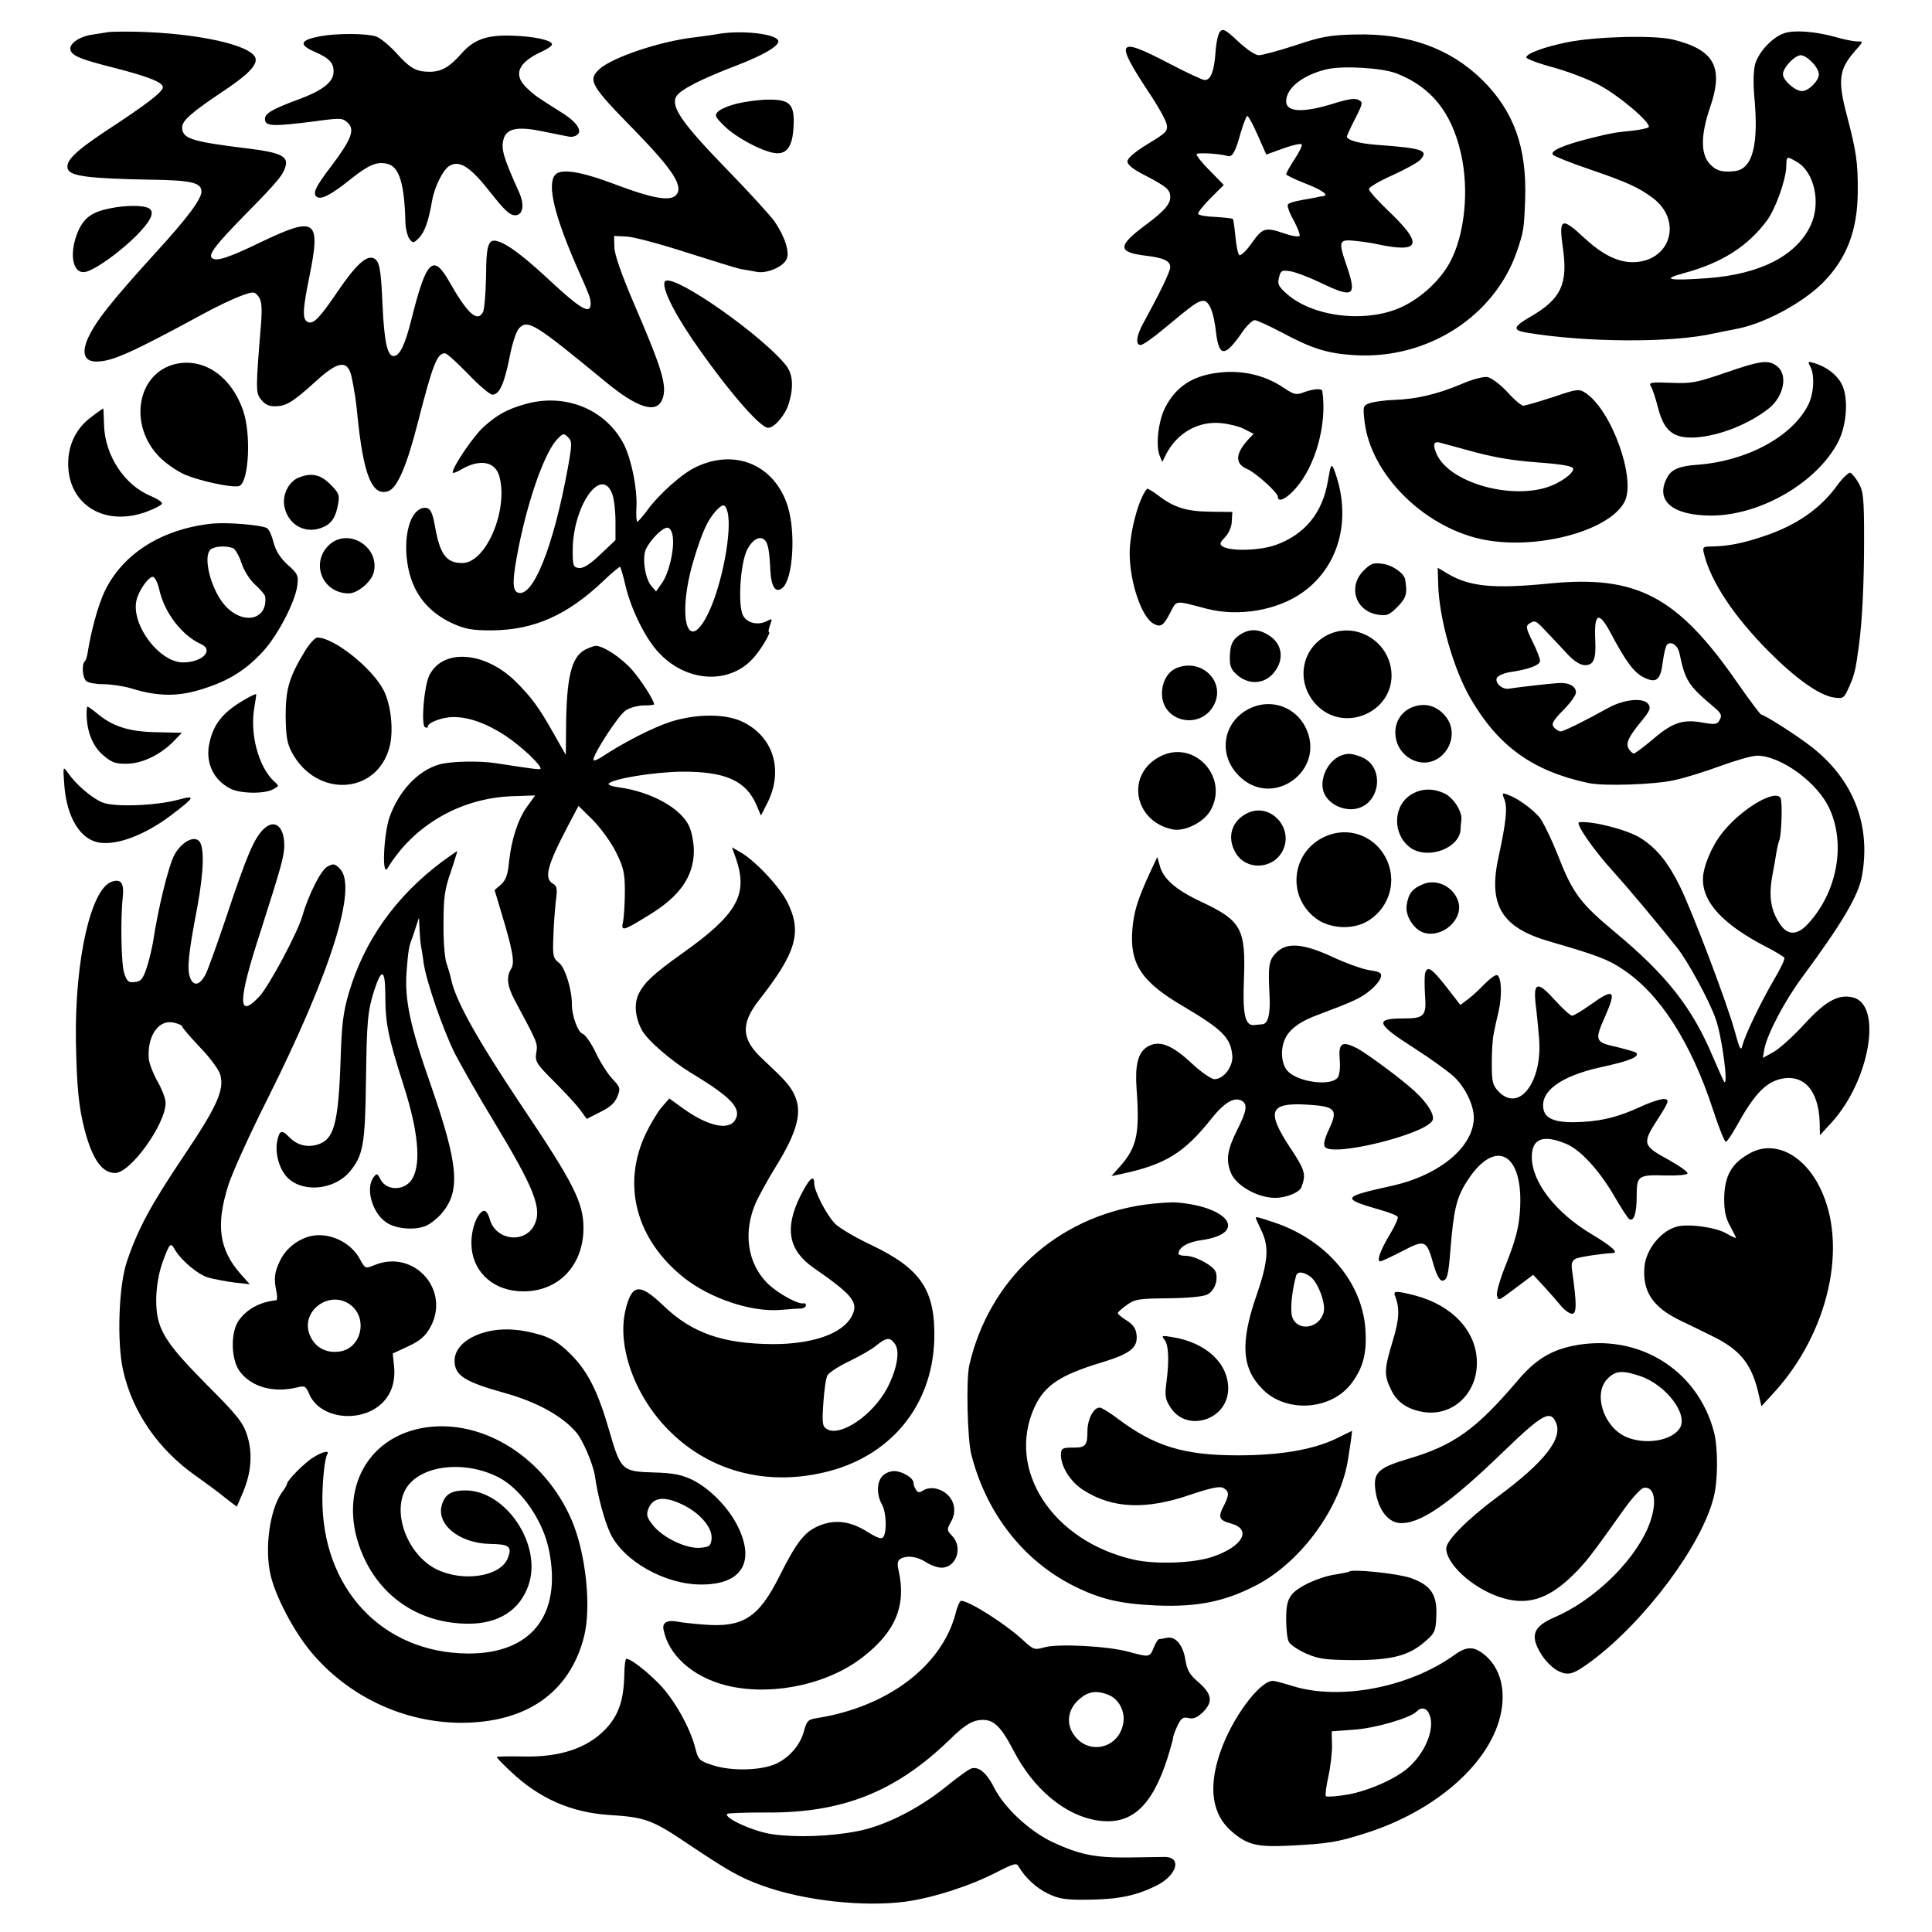 <svg xmlns="http://www.w3.org/2000/svg" version="1.0" viewBox="0 0 700 700">
  <path d="M442 11.5c-.7.8-1.4 4.2-1.6 7.6-.5 6.7-1.7 9.9-3.9 9.9-.8 0-6.6-2.7-12.9-6-18.9-9.9-19.9-8.5-7.4 10.4 3.3 4.9 6.2 10.1 6.5 11.6.5 2.5-.1 3.1-6.9 7.2-4.7 2.9-7.3 5.1-7.3 6.3 0 1.2 2.1 2.9 6.3 5 8 4.2 9.2 5.2 9.2 7.9s-2.4 5.3-9.3 10.4c-9.8 7.3-9.7 9.6.1 10.8 6.8.8 9.2 1.9 9.2 4.2 0 1.6-3.8 9.4-9.6 20-2.7 4.8-3.1 8.2-1.1 8.2.8 0 4.5-2.6 8.3-5.8 10.7-8.9 12.5-10.2 14.4-10.2 2.1 0 3.8 4.1 4.6 11.5 1.1 9 3.2 9 9.6-.3 1.6-2.3 3.6-4.2 4.4-4.2.8 0 5.1 2 9.7 4.4 11.2 6 16.7 7.7 26.7 8.3 26.3 1.5 50.5-14.1 58.6-37.6 2.4-7.1 2.6-7.9 3-19.1.6-18.6-4.1-31.7-15.5-43-11.7-11.5-26.9-17-46.1-16.5-9 .2-12.1.7-21.6 3.9-6.1 2-12.1 3.6-13.3 3.6-1.3 0-4.4-2.1-7.5-5-4.6-4.3-5.5-4.8-6.6-3.5zm64 15.1c12.5 4.9 19.9 14 23.3 28.9 3.1 13.3 1.4 29.7-4 39.6-3.9 7.2-11.8 14.1-19.5 17-12.7 4.8-30.2 2.4-39.3-5.4-3.3-2.9-3.7-3.7-3.1-6.1.6-2.6 1-2.8 4.2-2.3 1.9.3 6.8 2.2 10.8 4.1 12 5.8 13.3 5 9.6-5.9-3.2-9.3-3-9.9 3.3-9.2 2.8.3 6.1.8 7.3 1.1 16.3 3.5 17.4.2 3.8-12.6-3.5-3.4-6.4-6.6-6.4-7.3 0-.7 3.8-2.9 8.5-5 4.6-2.1 9.2-4.6 10.1-5.6 3.1-3.4 1-4.2-15.5-5.4-6.7-.5-11.1-1.7-11.1-3.1 0-.2 1.3-3.1 3-6.4 2.8-5.5 2.9-6 1.2-6.8-1.1-.7-3.6-.3-7.7.9-12 3.9-18.5 3.7-18.5-.4 0-4.8 6.1-9.6 14.7-11.6 5.9-1.4 20.2-.5 25.3 1.5zM455.7 49l3.1 7 6.1-2.2c3.3-1.2 6.3-1.9 6.7-1.5.4.3-.8 2.7-2.5 5.3-1.7 2.6-3.1 5.1-3.1 5.5 0 .4 3.2 1.9 7 3.4 6 2.3 8.8 4.3 6.3 4.6-.5 0-1.5.2-2.3.4-.8.2-3.3.6-5.5 1s-4.4 1-4.8 1.5c-.5.4.4 3 2 5.8 1.5 2.8 2.5 5.4 2.1 5.7-.4.4-2.8 0-5.4-.9-7-2.4-7.9-2.1-11.9 3.5-2 2.9-4 4.7-4.5 4.3-.5-.5-1.1-3.5-1.4-6.8-.3-3.2-.7-6-.9-6.3-.3-.2-3.1-.5-6.3-.7-3.3-.1-6.1-.6-6.3-1.1-.2-.4 1.8-3 4.5-5.7l4.8-4.8-5.2-5.3c-2.9-2.9-5-5.6-4.6-5.9.6-.6 8.5-.1 11.1.7 1.8.6 2.9-1.4 4.8-8.3 1-3.4 2.1-6.2 2.4-6.2.4 0 2.1 3.1 3.8 7zM39.5 11.6c-.6.1-3.2.5-5.8.9-5.1.7-9 3.5-8.1 5.8.7 2 4 3.3 15.5 6.2C53.6 27.7 59 29.8 59 31.6c0 1.7-5.9 6.2-20.4 15.7-11.5 7.6-15.1 11.2-14 14 .9 2.5 7.5 3.4 29.9 3.8 14.9.2 18.5 1.1 18.5 4.3 0 2.7-5.2 9.7-16.2 21.7-16.7 18.4-22.1 25.2-25 31.6-2.3 5.3-1.2 8.3 3.1 8.3 5.7 0 12.6-3.1 38.6-17.2 4.9-2.7 11.1-5.6 13.8-6.6 4.7-1.7 4.9-1.6 6.4.3 1.1 1.6 1.3 3.7.9 9.5-2 24.4-2 25.4.1 27.9 1.4 1.7 2.9 2.4 5.2 2.3 3.9-.1 6.2-1.5 14.7-9.2 8.2-7.5 11.6-7.7 12.9-.9.3 1.3.7 3.5.9 4.9.3 1.4.8 5.2 1.1 8.5 2.2 21.9 5.4 29.6 11.3 27.4 3.2-1.2 6.7-9.4 10.7-25.2 5.3-20.7 6.9-24.7 9.7-24.7.7 0 4.4 3.4 8.4 7.5 3.9 4.1 7.9 7.5 8.8 7.5 2.5 0 4.3-3.9 6.2-13.4 1-5.3 2.5-9.7 3.5-10.7 3.2-3.2 5.5-1.8 30.9 19.1 11.9 9.9 18.9 12.1 21 6.6 1.8-4.7 0-10.7-10.3-34.6-4.6-10.8-7.1-17.9-7.1-20.5l-.1-4 4.5.2c2.5.1 12.2 2.7 21.5 5.7 9.4 3 18.4 5.8 20 6.1 1.7.3 4.2.7 5.7 1 3.5.7 9.3-1.7 10.7-4.4 1.4-2.5-.5-8.4-4.3-13.9-1.4-2-9.3-10.7-17.6-19.2-15.8-16.3-20-22.3-18-26 1.3-2.4 8.8-6.3 22.2-11.4C276.5 20 282 16.8 282 15c0-2.8-14.1-4.3-22.9-2.5-1.4.2-4.6.7-7.2 1-12.7 1.4-30.1 7.3-34.8 11.6-4.2 4-3.1 5.9 12.7 22C244.3 62 248.1 68 244.6 71c-2.4 1.9-8.7.7-21.2-4-12.8-4.9-20.3-6.1-22.3-3.6-2.9 3.5-.3 14.5 7.9 33.3 4.6 10.3 5 11.4 5 13.3 0 4.1-3.5 2.1-14.5-8.1-7.9-7.4-13.7-12-17.2-13.7-5.3-2.5-6.1-1-6.2 12-.1 6.1-.6 11.9-1.1 12.9-2.1 3.8-5.6.6-12.3-11.2-5.8-10.2-8.3-7.6-13.7 14.1-2.3 9.1-4.2 13-6.4 13-2.3 0-3.4-5.5-4-18.5-.6-13.6-1.1-16.1-3.4-17-2.5-.9-6.3 2.5-12.5 11.6-7 10.3-9.1 12.4-11.1 11.6-2.1-.8-2-4.3.5-16.5 4.2-20.7 2.4-22-17.3-12.6-12.4 6-16.6 7.3-18.1 5.8-1.2-1.3 1.7-5 12.4-15.9 11.9-12.1 13.8-14.4 14.5-17.9.5-3-2.5-4.4-13-5.7C69.3 51.3 66 50.3 66 46.1c0-2.4 3.5-5.4 14.2-12.6 9.6-6.3 13.3-10.1 12.3-12.6-1.8-4.7-21.4-8.9-43-9.4-5-.1-9.5 0-10 .1z"/>
  <path d="M646.6 12c-4.3 1.3-9.5 6.9-10.7 11.3-.6 2.3-.7 6.9-.3 11.5 1.7 17.7-.6 26.5-7.1 27.2-4.6.5-6.7-.1-9-2.6-3.4-3.6-3.3-10.6.1-20.5 5-14.6 1.6-20.9-13.6-24.6-6.9-1.6-27.5-1.1-38.1 1-8.4 1.7-14.9 4.1-14.9 5.5 0 .5 4.4 2.2 9.7 3.6 5.4 1.5 12.8 4.3 16.5 6.3 7.3 3.8 19.4 14.1 18.1 15.4-.4.4-3.3 1-6.3 1.3-6.2.6-7.6.9-16 3-8.9 2.3-13.6 4.4-12.3 5.7.6.6 6.6 3 13.4 5.3 13.4 4.6 17.6 6.5 22.7 10.3 11.1 8.3 6.4 23.4-7.5 23.3-5.4-.1-10.9-2.9-17.3-8.8-8.3-7.8-9.3-7.2-7.7 3.9 1.8 12.8-.7 18.2-11.7 24.6-6.4 3.7-6.7 4.9-1.6 5.8 21.5 3.6 52.8 3.8 68 .3 2.5-.5 5.8-1.2 7.5-1.5 10.1-1.7 24.4-9.3 32-16.9 8.6-8.7 12.5-18.9 12.6-32.8.1-10.6-.5-14.7-4-28-3.3-12.5-2.8-16.5 2.9-23 3.2-3.6 3.2-3.6.9-3.6-1.3 0-4.9-.7-7.9-1.6-7.2-2-14.8-2.6-18.4-1.4zm9.9 10.5c1.4 1.3 2.5 3.3 2.5 4.4 0 2.4-3.7 6.1-6.1 6.1-2.5 0-6.9-3.9-6.9-6.1 0-2.4 4.3-6.9 6.5-6.9.9 0 2.7 1.1 4 2.5zm-5.4 36.2c6.3 3.7 8.7 14.8 5 22.8-5.1 11.1-18.3 17.9-37.6 19.3-14 1-16.7.4-8.5-1.8 13.8-3.7 23.2-9.7 30.2-19.1 3.1-4.2 6.8-14.5 7-19.5.1-4 .1-3.9 3.9-1.7zM116.2 13.1c-7.6 1.4-8.2 3.1-1.9 5.8 5.3 2.3 6.9 4.2 6.5 7.8-.4 3.3-4.4 6.3-12.6 9.3-9.7 3.6-12.2 5.1-12.2 7.1 0 2.7 2.7 2.8 17.7.9 9.5-1.3 10.4-1.3 12.2.4 2.8 2.5 1.5 6-5.8 15.7-6 7.8-7 10.2-5.2 11.3 1.6 1 5.3-1 11.9-6.3 6.8-5.4 9.7-6.7 13.7-5.7 4.2 1.1 6.1 7.4 6.4 21.7.1 1.9.7 4.3 1.4 5.4 1.3 1.7 1.5 1.7 3.5-.3s3.5-6.1 4.7-13.2c.9-5.4 4.1-11.7 6.5-13 3.7-2 7.5.6 14.6 9.6 5 6.4 7.1 8.4 9 8.4 2.9 0 3.6-3.7 1.4-8.5-5.5-12.2-6.5-15.4-5.6-18.9 1-4.1 5.1-4.9 14.2-3 4.3.9 8.6 1.7 9.5 1.9.9.2 2.1 0 2.8-.5 2.4-1.4.1-4.9-5.7-8.4-9-5.7-9.5-6-12.4-8.8-5-4.7-3.1-9.2 5.5-13.1 2-.9 3.7-2.1 3.7-2.6 0-1.6-6.9-3-15.1-3.2-8.7-.2-13.3 1.5-17.7 6.5-4.3 4.9-7.3 6.6-11.5 6.6-5 0-7.1-1.2-12.4-7.1-2.4-2.6-5.6-5.2-7.1-5.7-3.3-1.1-14-1.2-20-.1zm151 24.4c-3 .7-6.1 2-7 2.9-1.4 1.4-1.2 1.9 2.5 5.5 4.2 4 12.8 8.6 17.6 9.5 4.6.8 6.8-2 7.2-9.2.5-8.4-1.1-10.2-9.2-10.1-3.2 0-8.2.7-11.1 1.4zm-227.4 38c-6.5 1.3-9.4 3.4-11.6 8.5-3.4 8.2-1.8 15.9 3.2 14.4 3.9-1.2 12-7.1 17.9-12.9 5.4-5.5 6.9-8.6 4.7-10-2-1.2-8.4-1.2-14.2 0zm201.5 26.2c-2.3.8 1.9 10 9.6 21.3 12 17.5 24.4 32 27.4 32 2.3 0 6.3-4.7 7.5-8.8 1.8-6 1.5-10.6-1-13.8-8.4-10.6-39-32.2-43.5-30.7zM63.5 131.9c-14 3.4-17.1 22.4-5.5 33.9 1.8 1.8 5.4 4.4 8 5.7 5.1 2.6 19.2 5.6 20.9 4.5 3.3-2 4.1-18.8 1.2-27.2-4.3-12.5-14.3-19.3-24.6-16.9zm561.5 3.2c-10.5 3.6-12.2 3.9-19.6 3.6-7.2-.3-8.1-.1-7.3 1.2.6.9 1.8 4.5 2.7 8.1 2.2 8.3 5.6 10.9 13.5 10.5 8.8-.6 19.6-4.9 26.8-10.7 5.2-4.3 6.7-11.9 2.9-15-3.2-2.6-6-2.2-19 2.3z"/>
  <path d="M655.9 132.8c1.7 3.2 1.3 9.9-.8 14-5.9 11.5-22.3 20.3-40.2 21.6-6.2.4-9.4 1.7-10.8 4.5-4.6 8.4 1.7 13.9 15.9 13.9 17.8 0 38.5-12 46.1-26.9 3.1-6.2 3.7-16.2 1.1-20.9-1.9-3.5-5.5-6.1-10-7.5-2.1-.6-2.3-.5-1.3 1.3zm-215.7 2.4c-8.7 1.3-14.4 5.3-18.1 12.6-2.4 4.8-3.4 13.4-2 17.1l1 2.5 1.5-3c4-7.6 11.6-11.9 19.8-11.1 2.9.3 6.7 1.2 8.5 2.2l3.3 1.7-2 2.1c-4.7 5.2-4.8 8.8-.2 10.7 3 1.3 11 8.5 11 10 0 2.2 3 .8 6.3-2.9 7.3-8.1 11.6-23.4 9.8-35.4-.1-1-3-.9-6.6.4-2.8 1.1-3.6.9-7.1-1.4-7.2-5-16.1-6.9-25.2-5.5zm89.2 4c-8.6 3.6-16 5.4-24.3 5.7-3.5.1-7.5.7-8.9 1.2-2.4.9-2.4 1.2-1.8 6.6 2.2 18.9 21 37.9 42.1 42.6 19.4 4.3 46.5-2.7 52.1-13.5 4.3-8.2-4.7-33.2-14.1-39.4-2.4-1.6-3-1.5-11.9 1.5-5.2 1.7-10 3.1-10.7 3.1-.7 0-3.3-2.2-5.8-5-2.5-2.7-5.7-5.1-7.2-5.4-1.4-.2-5.4.8-9.5 2.6zm1.6 23.7c10 2.8 15.9 3.8 25.5 4.6 9.8.7 13.5 1.4 13.5 2.4 0 1.8-5.1 5.3-9.6 6.7-14 4.3-34.9-1.9-39.7-11.7-1.7-3.7-1.4-5.2 1.1-4.5 1 .3 5.1 1.4 9.2 2.5zm-341-16.4c-6.3 1.8-10.1 3.9-14.9 8.3-3.6 3.3-11.1 14.3-11.1 16.4 0 .4 1.5-.1 3.3-1.2 6.6-3.8 12.1-2.8 13.6 2.5 3.4 12.2-4.8 31.5-13.4 31.5-5.8 0-8.1-3.1-9.9-13.3-.9-5.1-1.7-6.7-3.6-6.7-4.6 0-7.5 7.8-6.7 17.5 1 11.6 6.5 19.7 16.7 24.4 4.5 2 7 2.5 14 2.5 15.4-.1 27.4-5.4 40.6-17.9 3.1-3 5.9-5.3 6.1-5.1.2.2 1.1 3.2 1.9 6.7 2.1 8.9 7.5 19.8 12.5 24.8 10.2 10.6 25.9 11.1 34.3 1 2.8-3.3 6-8.9 5.2-8.9-.3 0-.1-1.1.4-2.5.9-2.4.8-2.5-1.1-1.5-3.2 1.7-7.2.8-8.7-2-1.9-3.7-1-18.6 1.4-23.6 1.9-3.9 4.7-5.5 6.5-3.7 1.2 1.2 1.7 4.1 2 10.9.3 6 1.9 8.5 4.4 6.4 3.8-3.2 4.9-20 1.9-29.6-4.7-14.9-19-21-33.2-14.2-5 2.3-13.4 9.8-17.7 15.7-1.6 2.2-3.3 4.1-3.6 4.1-.3 0-.5-2.4-.3-5.4.3-6.7-1.8-17-4.5-22.5-6.6-12.9-21.5-18.9-36.1-14.6zm15.8 22.7c-5.2 28.7-12.7 47.6-18.2 45.5-2.1-.8-2-4.8.4-16.9 3.7-18.1 9.6-34.4 14.1-38.9 1.9-1.9 2.2-2 3.7-.5s1.5 2.4 0 10.8zm16.1 10c.6 1.7 1.1 6.1 1.1 9.8v6.7l-5.5 5.2c-3.9 3.7-6.2 5.1-7.8 4.9-2-.3-2.2-.8-2.2-6.3 0-16.3 10.6-31.2 14.4-20.3zm41.7 6.3c1.7 6.7-1.9 25.8-6.7 36.1-7.9 16.8-11.9 1.7-5.3-19.6 3-9.7 4.8-13.5 7.7-16.8 2.6-2.8 3.5-2.8 4.3.3zm-19.8 9.3c.5 4.8-1.5 13-4 16.5l-2.1 3-1.8-2.1c-2.3-2.9-3.3-10.5-1.8-13.4 1.9-3.7 6.2-7.9 7.9-7.6.9.2 1.6 1.6 1.8 3.6zM33.2 151c-5.5 4-8.5 10-8.5 17 0 15 13.4 23.1 28.7 17.3 2.7-1 5.1-2.3 5.3-2.8.1-.6-1.7-1.8-4.1-2.8C45.1 175.8 38 165 37.7 154c-.1-3.3-.2-6-.3-6-.1 0-2 1.3-4.2 3z"/>
  <path d="M481.1 174.4c-2 11.6-8.4 19.3-19 23.1-5.8 2-16.2 2.3-19.1.5-1.2-.8-1.1-1.3.9-3.4 1.3-1.4 2.4-3.8 2.4-5.8l.2-3.3-8-.1c-8.6-.1-13.2-1.5-19-6-2-1.5-3.7-2.5-3.9-2.3-3 3.3-6.3 15.8-6.3 23.3 0 10.4 4.3 23.3 8.7 25.6 2.6 1.4 3.6.7 6.1-4.2 2.3-4.4 1.5-4.3 12.9-1.3 11.7 3.1 26 .7 35.3-6.1 13.3-9.7 17.6-27.2 11-44.4-.9-2.2-1.2-1.6-2.2 4.4zm184.6 1.4c-6.1 8.5-14.9 14.6-26.7 18.5-7.7 2.6-12.9 3.6-18.9 3.7-3.1 0-3.3.2-2.7 2.7 2.5 10.1 10.8 22.6 23.5 35.4 9.8 9.8 18.1 15.7 23.4 16.6 3.6.5 3.8.4 5.7-3.9 1.9-4.3 2.4-6.3 3.5-14.8 1.2-8.6 1.9-22.8 1.9-38.6 0-15.1-.3-17.5-2-20.4-1-1.8-2.4-3.5-3-3.7-.6-.2-2.7 1.8-4.7 4.5zM108.3 173c-3.8 1.5-6.2 6.5-5.2 10.8 1.5 6.7 8 10 14.2 7.1 2.9-1.3 4.4-3.6 5.2-8.3.6-3.2.3-4-2.8-7.1-3.6-3.6-6.8-4.3-11.4-2.5zM77 189.7c-18.4 1.9-32.7 11-39.2 24.8-2.4 5.3-4.8 14.1-6.1 22.3-.2 1.2-.6 2.5-1 2.8-1.2 1.2-.8 6.1.6 7.2.7.6 3.5 1.1 6.2 1.1 2.8 0 7.3.7 10 1.5 9.6 3 17.1 3.1 26 .2 9.6-3 15.8-7 22-13.8 5.3-5.9 11.4-17.7 12.2-23.5.5-3.8.2-4.4-3.5-7.7-2.7-2.5-4.3-5-5.1-8.1-.6-2.4-1.6-4.7-2.3-5.1-1.9-1.2-14.3-2.2-19.8-1.7zm7.4 8.9c.8.3 2.2 2.7 3.1 5.4.9 2.8 3 6.1 5 7.9 1.9 1.7 3.6 3.7 3.6 4.4.9 8.6-8.5 10.3-14.9 2.7-4.8-5.7-7.7-17.1-5-19.8 1.3-1.3 5.6-1.6 8.2-.6zM57.8 214c1.9 8.1 8.1 16.2 14.9 19.3 5 2.2.7 6.7-6.4 6.7-8.5 0-18.7-13.4-16.9-22.3.7-3.5 4.3-8.7 6-8.7.7 0 1.8 2.2 2.4 5zm61.7-16.8c-7.2 6.4-2.9 17.8 6.9 17.8 3.1 0 8.2-4.2 9-7.6 2.3-9.1-8.9-16.2-15.9-10.2zm374.5 9.6c-5.7 5.8-2.9 14.6 5.2 15.9 3.3.5 4.1.2 7.1-2.8 3.2-3.2 3.7-4.8 2.8-10-.4-2.2-4.5-5.1-8-5.6s-4.4-.2-7.1 2.5zm27.1 5.3c.4 12.3 5.5 30.1 11.5 40.6 10.1 17.6 22.7 26.7 42.9 31 5.3 1.2 23.8.6 31-1 3.9-.8 11.5-3.2 16.9-5.2 5.5-2 11.4-3.7 13.2-3.7 8.7 0 22.2 9.9 26.4 19.5 5.8 13 2.5 30.1-7.9 41.4-3.8 4.1-7.2 4.3-9.9.5-3.6-5.1-4.5-10.2-3-18.2.5-2.5 1.1-6.1 1.4-8 .3-1.9.8-3.8.9-4.1 1-1.5 1.4-14.6.6-15.8-2.1-3.3-14.5 4.2-21.2 12.8-3.8 4.8-6.9 12.3-6.9 16.7 0 8.5 7.4 16.4 22.8 24.4 3.4 1.7 6.4 3.6 6.7 4 .3.5-1.5 4.2-3.9 8.2-4.8 8.3-10.2 19.5-11.3 23.6-.5 2.2-1 1.4-2.8-5.3-2.9-10.5-15.3-43.1-19.9-52.5-4.2-8.5-8.3-13.6-14.1-17.3-4.7-3-17.3-6.3-22.3-5.8-1.7.1 5 9.9 12.5 18.1 4.8 5.3 15 17.4 22.8 27.2 3.9 4.8 11.9 19.5 14.1 25.9 2.3 6.4 4.7 24.5 3.1 22.9-.2-.3-1.9-4-3.7-8.2-7.6-18.4-16.9-30.3-35.9-46.1-12.5-10.4-15.3-14.1-20.6-27.7-2.5-6.3-5.6-12.6-6.8-14-2.8-3.1-7.6-6.6-11-7.9-2.5-1-2.6-.9-1.6 1.6 1.1 3 .6 8-2 20.1-4.1 18 .7 26.2 18.3 31.3 17.2 5 21.3 6.5 26.7 10.2 13.3 8.8 24.6 26.4 32.6 50.9 2.1 6.5 4.2 11.6 4.6 11.5.5-.1 2.2-2.7 3.9-5.7 6-10.9 10.1-15.4 15.3-16.9 8.7-2.4 14.4 3.6 14.8 15.5l.1 4.7 4.4-4.8c13.7-15.2 18.3-42.4 7.6-45.1-5.2-1.3-9.9 1.2-17.5 9.5-4 4.4-9 8.9-11.2 10.2l-4 2.2.6-3.4c1.1-5.4 7.3-17.2 13.5-25.6 14.5-19.6 20.5-29.7 21.8-36.8 3.4-18.6-3.1-35.2-18.5-47.1-5.3-4.1-16.6-11.3-18-11.5-.3 0-4.2-5.2-8.6-11.5-21.7-31.3-36.4-39.1-68-36-20.2 2-29 1.2-36.9-3.5l-3.7-2.2.2 6.4zm62.4 17.1c5.6 10.6 8.6 14.6 12.2 16.3 4.5 2.2 6 .9 6.8-6 .4-2.8 1-5.4 1.5-5.9 1.5-1.5 3.9.2 4.5 3.1 2.1 9.9 3.1 11.6 12.5 19.5 2.6 2.2 3 3 2.1 4.6-.9 1.7-1.6 1.8-6.3 1-7.1-1.3-10.9 0-18.1 6.2-3.2 2.7-6.3 5-6.7 5-.5 0-1.3-.8-1.9-1.7-1.1-2.1-.2-4.1 4.7-10.1 2.9-3.5 3.4-4.7 2.5-6-1.7-2.6-8.9-1.9-14.8 1.4-8.3 4.6-15.9 8.4-17.1 8.4-.6 0-1.7-.7-2.4-1.5-1-1.2-.4-2.3 3.4-6.2 2.5-2.5 4.6-5.4 4.6-6.4 0-2.3-2.6-3.7-6.5-3.4-3.5.2-15.2 1.6-17.7 2-2.3.5-5.2-1.9-4.5-3.8.3-.8 2.4-1.8 4.9-2.2 6.8-1 10.8-2.5 10.8-4.1 0-.7-1.2-3.9-2.7-6.9-2.4-4.8-2.5-5.7-1.3-6.5 2.2-1.4 2.3-1.4 6.6 3.2 2.1 2.2 5.5 5.8 7.5 8 2.4 2.5 4.6 3.8 6.2 3.8 3.1 0 4-2.2 3.7-8.8-.5-10.1 1.2-11 5.5-3zm-133.3.2c-3.4 1.9-4.5 3.9-4.6 8.3-.1 3.7.4 4.9 2.7 6.9 4.2 3.6 9.7 3.3 13.1-.7 4.1-4.8 3.3-10.7-1.8-13.8-3.3-2.1-6.4-2.3-9.4-.7zm31.8.2c-10.3 4.4-12.9 17-5.4 25.4 10.4 11.5 29.7 2.5 27.4-12.7-1.6-10.3-12.5-16.6-22-12.7zm-371.7 6.6c-5.6 9.3-6.8 13.5-6.8 23.3.1 7.2.5 9.8 2.2 13 8.8 16.6 30.7 15.6 35.4-1.7 1.6-5.9.6-15.4-2.1-20.7-4.1-8-18-19.1-24-19.1-.9 0-3 2.4-4.7 5.2zm101.5-.7c-4.8 2.7-6.6 10.1-6.7 28.5l-.1 9.5-4.5-7.9c-5.2-9.3-8.2-13.3-13.8-18.8-11.2-10.9-26.4-11.9-31.2-2-1.9 4.1-3 17.8-1.5 18.7.6.3 1 .2 1-.3 0-1.4 5.4-3.4 9.2-3.4 5.8 0 12.1 2.3 19 6.8 6.1 4.1 13.4 11.1 12.6 12-.4.3-3.3-.1-16.3-2.1-5.8-.9-16.4-.7-20.4.5-7.7 2.2-14.7 9.7-18 19.2-2.1 6.2-2.8 21.8-.7 18.4 9.4-15.5 26.2-25.3 44.8-26.1l8.7-.3-2.9 4c-3.3 4.6-5.7 11.8-6.6 20.3-.4 4.5-1.2 6.5-2.9 8l-2.3 2 2.4 8c4.2 13.9 5 18.3 3.6 20.5-1.8 3-1.5 6.2 1.4 11.6 8.2 15.3 8.3 15.4 7.7 18.8-.5 3.2 0 4 6.3 10.3 3.8 3.8 8.1 8.4 9.5 10.3l2.5 3.4 4.9-2.5c3.5-1.7 5.3-3.3 6.2-5.6 1.2-3 1-3.4-1.9-6.5-1.7-1.8-4.4-6.1-6-9.5-1.6-3.4-3.8-6.5-4.8-6.8-1.6-.5-3.8-6.5-3.8-10.5.1-5.2-2.4-13.3-4.6-15.1-2.2-1.7-2.4-2.5-2.1-9.6.1-4.3.6-10.1.9-13 .6-4.3.4-5.3-1-6.1-3.4-1.9-2.2-6.5 5.4-21l3.8-7.2 5.3 5.2c2.8 2.9 6.6 8.1 8.3 11.6 2.7 5.4 3.2 7.5 3.2 14 0 4.2-.3 9.1-.6 10.9-.9 3.9-.3 3.8 9.1-2 11.3-6.8 16.4-14 16.5-23.3 0-2.9-.7-6.8-1.7-9-2.9-6.5-13.7-12.5-25.3-14.1-2.4-.3-4.1-.9-3.9-1.3 1.1-1.8 16.5-4.3 26.5-4.4 15.7-.1 23.2 3.2 27 11.9l1.7 4 2.2-4.3c6-11.7 2.6-23.8-8.3-29.4-6.2-3.3-17-3.3-26.6-.3-6.7 2.2-17.2 7.6-25.2 12.9-1.6 1-2.8 1.4-2.8.9 0-2.2 9.1-16.2 11.7-17.9 1.5-1 4.5-1.8 6.6-1.8 2 0 3.7-.2 3.7-.4 0-1.4-4.6-8.6-8-12.5-4-4.5-10.4-8.7-13.2-8.7-.7.1-2.5.7-4 1.5zm214.6 6.5c-3.3 1.3-5.4 5-5.4 9.3 0 10.4 14.1 13.4 18.9 4 4.2-8.3-4.5-16.9-13.5-13.3zM88.8 253.4c-7.9 4.5-11.4 8.8-12.9 15.7-1.6 7 1.3 13.4 7.5 16.6 3.6 1.9 12.4 2 15.5.3 2.3-1.2 2.3-1.2.3-3-5.6-5.3-8.8-17.3-7-26.9.4-2.4.7-4.5.6-4.6-.2-.1-2 .7-4 1.9zm364.6 3c-10.2 4.5-12.5 16.8-4.5 24.7 12.1 12.2 31.7-1.9 24.2-17.4-3.6-7.4-12.1-10.6-19.7-7.3zm57.9 0c-8.1 3.6-7.5 15.5.9 19.1 9.8 4.1 18.3-8.6 11.1-16.5-3.3-3.6-7.6-4.5-12-2.6zm-479.9 3.3c.3 6.2 2.5 11.1 6.3 14.2 3 2.5 4.3 2.9 8.7 2.8 5.6-.2 12.1-3.5 16.8-8.4l2.7-2.8-8.7-.2c-9.9-.1-15.9-1.9-21.4-6.3-2-1.7-3.9-3-4.1-3-.2 0-.4 1.7-.3 3.7zM420.5 274c-12.7 6.3-9.9 23.5 4.3 26.5 4.3.9 11.1-2.4 13.7-6.7 7-12-5.7-26-18-19.8zm65.5-.3c-5.1 1.9-8.3 9.1-6.2 13.8 1.6 3.5 5.8 5.8 10 5.7 10.3-.4 12.7-15.7 3-19.1-3.3-1.2-4.5-1.2-6.8-.4zM23.3 284.5c.9 11.7 5.8 19.8 12.8 20.8 6.4 1 16.4-2.8 25.6-9.7 9-6.8 9.4-7.6 3.1-5.9-8.4 2.3-23.6 2.8-27.8 1-3.8-1.6-9.5-6.5-12.4-10.7-1.8-2.5-1.8-2.4-1.3 4.5zm488.5 3.1c-7.3 3.9-7.5 15.1-.4 19.8 6.3 4 17.3-.1 17.8-6.8 0-1.2.2-2.8.3-3.6.3-3-2.9-8-6.1-9.5-4-1.9-8.1-1.9-11.6.1zm-59.4 6.8c-6.1 2.7-8.1 8.9-4.7 14.6 3.7 6.4 13.3 6.1 16.9-.5 4.4-8.1-3.9-17.6-12.2-14.1zm-357 6.1c-3.4 3.4-6 9.5-13.3 31.4-3.4 10.1-6.8 19.6-7.6 21.1-2.1 4-4.3 4.5-5.6 1.3-1.2-3.2-.7-8.5 2.6-25.7 2.4-13.1 2.6-21.9.6-23.9s-6.4.5-8.9 5c-2.1 3.8-6 19.8-7.7 31.3-.4 2.4-1.4 6.7-2.3 9.5-1.4 4.2-2.1 5.1-4.4 5.3-2.2.3-2.8-.2-3.8-3.2-1.1-3.3-1.4-19.9-.5-27.7.5-5-.7-6.6-4.1-5.4-7.5 2.7-13.3 28.3-12.9 57.5.3 16.7 1 24.1 3.2 32.5 2.8 10.6 6.3 15.5 11 15.5 5.6 0 18.3-17.7 18.3-25.4 0-1.5-1.3-5-3-7.9-1.6-2.9-3-6.6-3.1-8.2-.6-8.2 3.6-14.2 9-13 1.7.4 3.1 1 3.1 1.4 0 .4 2.9 3.8 6.5 7.6 3.6 3.7 6.9 8.2 7.3 9.9 1.6 5.5-1.3 11.7-13.4 29.7C54.7 436.5 49.9 445.4 46 457c-3 8.7-3.7 29.2-1.4 39.5 3.4 15.2 12.8 28.7 26.3 38.2 3.6 2.6 8.5 6.1 10.7 8l4.2 3.2 2.2-5.1c3.1-7.3 3.6-14.4 1.5-20.9-1.5-4.6-3.6-7.2-14.7-18.3-15.5-15.7-18.3-20.3-18.2-31.1.1-4.4.9-9.1 2.2-12.9 2.6-7.1 3-7.6 4.4-5.1 2.3 4.1 8.5 9.3 12.3 10.4 2.2.6 6.5 1.4 9.5 1.8l5.5.6-3.4-3.8c-7.7-8.8-8.9-17.6-4.5-31.7 1.4-4.6 7.9-18.9 14.4-31.8 23-46 32.7-76.8 26.1-83.3-1.8-1.8-2.3-1.9-4.5-.7-2.3 1.2-6.8 10.1-9.1 18-1.7 6-12 25.2-15.5 29-8 8.6-7.9 1.9.4-23.5 7.4-23.2 8.6-27.3 8.6-31.2 0-7-3.6-9.8-7.6-5.8zm386.2 2c-13.3 4.6-16.1 21.7-4.9 30.2 5 3.8 13.3 4.3 18.7 1.1 6.9-4 10.2-12.2 8-19.7-2.8-9.6-12.5-14.8-21.8-11.6z"/>
  <path d="M266.7 311.2c4.4 13 .4 20.1-19.6 34.3-10.1 7.2-13.5 10.3-15.6 14.4-1.8 3.6-1.5 8.4 1 13.2 1.9 3.7 10.5 11.1 17.8 15.6 14.8 8.9 18.6 13 16 17.2-2.4 3.8-9.9 2.1-18.8-4.3l-5-3.6-2.8 3.2c-1.5 1.8-4 6-5.6 9.3-9 18.6-3.7 38.7 13.9 52.6 9.6 7.5 24.5 12.4 34.9 11.5 3.1-.3 6.4-.5 7.4-.5.9-.1 1.7-.6 1.7-1.1 0-.6-.3-.9-.7-.8-1.9.6-9.2-3.4-13-7-7.6-7.4-9.2-18.9-4.3-29.8 1.3-2.7 4.3-8.2 6.9-12.4 8.2-13.2 10-20.4 6.7-26.8-1.6-3.1-3.1-4.8-11.3-12.5-7.7-7.1-8-12.7-1.4-21.2 13.6-17.3 15.8-24.7 10.4-35.6-2.8-5.6-11.7-15.1-17-18.1l-3.1-1.8 1.5 4.2zm-106.4.9c-16.9 12.6-28.3 28.7-33.9 47.6-2.1 7.2-2.6 11.6-3 24.3-.8 23.5-2.4 29.1-8.7 30.8-3.7 1-7.3 0-10-2.9-2.6-2.7-3.5-2.4-4.3 1.7-.8 4.6.9 10.4 4 13.3 5.7 5.4 17 4.1 22.4-2.5 4.8-5.8 5.5-9.9 5.8-32.9.3-21.9.6-25.1 3-32.7 2.6-8 3.9-7.7 4 1 0 11.1.9 15.5 6.7 33.7 5.1 15.9 6.3 27.5 3.3 33.2-2.4 4.7-9.3 5.1-11.7.7-1.2-2.4-1.4-2.4-2.6-.8-2.9 4-.5 12.7 4.5 16.2 3.3 2.4 10.1 3.1 14.4 1.4 1.5-.6 4-2.5 5.5-4.2 7.3-8.2 6.6-17.6-3.8-47.4-7.4-21.1-9.3-30.4-8.6-40.5.6-7.5.8-9.1 2-12.1.3-.8 1-2.9 1.5-4.5l1-3 .2 4c.1 2.2.3 4.9.5 6 .2 1.1.7 4 1 6.5 1.1 7 6.9 23.8 11.3 32.7 2.3 4.4 8.5 15.4 14 24.4 15 24.8 17.8 32 14.7 37.9-3.5 6.7-13.8 5.4-16-2.1-.6-2.2-1.5-3.4-2.3-3.2-2.3.8-4.5 6.6-4.4 11.9.1 9.4 6.9 16.4 16.8 17.2 13.7 1.1 23.8-8.5 23.8-22.9 0-9.2-3.6-16.3-22.5-44.4-16.1-24.1-23.9-38-25.5-45.9-.2-1-.9-3.5-1.6-5.5-.7-2-1.2-8.4-1.1-14.6 0-9.1.4-12.3 2.6-18.5 1.4-4.1 2.4-7.6 2.4-7.6-.1-.1-2.5 1.6-5.4 3.7zm256.2 4.4c-4.3 9.4-5.6 13.5-6.2 20-1.1 12.7 3.2 19.2 18.4 28.1 14.4 8.5 17.3 11.5 17.8 18.1.2 3.9-3.2 8.3-6.5 8.3-1.1 0-4.9-2.6-8.4-5.9-7.3-6.8-11.9-8.4-16.1-5.7-3.2 2.1-4.3 6.6-3.7 15.1 1.2 16.2.1 21.1-5.8 27.9l-3.3 3.7 2.9-.6c16.7-3.5 23.4-7.6 33.9-20.9 4-4.9 7.4-7 9.9-6 2.8 1.1 2.5 3.6-1.1 10.7-3.7 7.4-4.2 11-2.3 15.7 1.9 4.6 9.7 9 16 9 4 0 8.7-1.9 9.5-3.8 1.8-4.6 1.4-6.2-4-14.3-8.7-13.2-7.6-16.4 5.6-15.7 10.8.6 11.8 1.7 8.5 8.8-1.8 3.8-2.2 5.8-1.5 6.6 3 3.6 36.2-4.6 38.9-9.6 1-1.8-1.7-6.3-6.4-10.6-4.6-4.3-17.2-13.6-20.9-15.6-5.5-2.8-6.8-1.9-6.3 4.1.3 2.9-.1 5.6-.7 6.5-2.5 3.3-14.5 1.7-18.2-2.4-2.3-2.5-2.7-8-.8-11.8 1.7-3.5 5.4-6.2 12.3-8.7 12.5-4.7 15.2-5.9 18.7-8.9 1.7-1.4 3.3-3.4 3.6-4.5.4-1.6-.2-2-4.2-2.6-2.5-.4-8.4-2.5-13.1-4.7-10.8-5-16.7-5.5-20.5-1.7-2.8 2.7-3.1 4.7-2.5 16 .3 6.5-.6 9.8-2.6 10-.8.1-2.2.2-3.1.3-3.2.2-4.1-3.9-3.6-16.5.7-18.3-.9-21.3-15.1-28-9.5-4.4-14.2-8.5-15.4-13.3l-.9-3.1-2.8 6zm99 3.9c-3.8 1.6-5.1 3.2-5.8 7.3-.8 3.9 2.6 9.3 6.4 10.3 6.7 1.8 14.1-4.9 12.3-11.2-1.6-5.5-7.9-8.6-12.9-6.4z"/>
  <path d="M516.4 352.4c-.3.8-.3 4.4-.1 8 .6 7.7-.2 8.6-7.7 8.6-10.7 0-10.1 1.9 3.7 10.7 6.1 3.9 12.7 8.7 14.6 10.5 4.1 4 7 10.1 7.1 14.6 0 10.6-12.2 20.9-29.5 24.8-18.5 4.1-18.8 4.6-4.3 8.8 3.2.9 6 2 6.2 2.5.3.4-1 3.3-2.8 6.3-3.6 6-4.9 9.8-3.5 9.8.5 0 4.1-1.7 8-3.7 8.2-4.3 8.8-4.1 11.3 4.9 1 3.5 2.2 5.8 3.1 5.8 1.8 0 2.3-1.8 3-11 1.2-14.8 2.2-19 6-25 10.3-16.1 20.7-10.3 19.2 10.8-.4 5.9-1.5 10.2-4.7 18.4-2.5 6.1-4 11.4-3.6 12.3.7 1.9 0 2.2 8.7-4.3l4.4-3.3 4 4.3c2.2 2.4 5 5.6 6.2 7.1 1.3 1.5 3 2.7 3.9 2.7 1.7 0 1.7-3.6 0-15.7-.4-2.4 0-3.5 1.2-4.2 1.4-.7 9.5-1.9 13.5-2.1 2.3-.1-.3-2.4-7.4-6.7-13.2-7.8-21.9-19-21.9-28.1 0-6.7 4.1-8.3 12.6-4.7 5 2.1 11.7 9.4 17 18.4 2.6 4.5 5.1 8.4 5.7 8.8 1.7 1 2.7-2.1 2.7-8.3 0-7.5.5-7.8 10.7-7.5 3.9.1 7.4-.2 7.7-.7.3-.5-2.6-2.6-6.5-4.8-9.8-5.3-10-6-4.4-14.7 4.1-6.4 4.4-7.2 2.7-7.5-1.1-.2-4.5.9-7.7 2.3-8.8 4.1-14.3 5.5-22.2 6-8.9.5-13.1-.8-14-4.3-1.6-6.6 5.9-12.3 21-15.6 10.1-2.2 13.9-3.7 12.5-5.2-.4-.3-3.6-1.2-7.2-2.1-7.7-1.7-7.9-2.3-4.1-10.9 4.3-9.7 3.3-10.5-5.2-4.4-3.1 2.2-6.1 4-6.7 4-.6 0-3.4-2.5-6.2-5.6-6.3-7-7.9-6.7-7 1.5.4 3.1.9 8.4 1.2 11.8 1.5 16.1-7.2 27.7-14.7 19.7-2.1-2.2-2.4-3.5-2.4-10.2 0-4.2.3-9.1.7-10.7.3-1.7 1.1-5.3 1.8-8.2 1.3-5.9 1-12.5-.6-13-.6-.2-2.6 1.3-4.5 3.2-1.9 2-4.6 4.5-6.1 5.6l-2.7 2-5.1-6.6c-5.3-6.7-6.7-7.6-7.6-5.1zm118.1 65.2c-7.1 3.7-9.7 8.3-9.8 16.8 0 4.4.6 7.1 2.2 9.9 1.1 2.1 2.1 4 2.1 4.2 0 .2-1.6-.5-3.5-1.6-3.7-2.2-13.6-3.6-17.8-2.5-5.8 1.4-11.4 8.3-11.9 14.7-.7 8.9 3.1 14.5 12.7 19.2 2.8 1.3 8 3.9 11.7 5.7 10.7 5.2 14.8 10.5 17.3 22.5l.7 3 4.6-5c19.7-21.6 26.9-53.2 16.7-74-5.8-12-16.3-17.4-25-12.9zm-344.6 15.9c-5.7 11.6-4.2 19.5 4.8 25.8 14.4 10 16.5 12.6 13.9 17.6-3.3 6.3-14.1 10.1-28.5 10.1-18.2-.1-29.5-4-39.9-14.1-8.6-8.2-11.4-7.8-13.7 2.3-2.9 13.3 3.9 31.5 16.5 43.7 14.5 14.2 34.6 19.5 55.5 14.6 23.9-5.5 39.2-23.9 40-47.9.5-18.1-4.7-25.9-23-34.6-5.5-2.6-11.3-6-12.9-7.6-3.1-3.1-7.6-11.8-7.6-14.7 0-3.4-1.9-1.6-5.1 4.8zm34.4 53.5c1.9 2.7.6 9.5-3 16.2-5.2 9.6-16.6 17.3-21.5 14.7-1.8-1-2-1.9-1.5-9.4.3-4.5.9-9.1 1.5-10.2.6-1 4.1-3.3 7.9-5.1 3.7-1.8 8.2-4.3 9.8-5.7 3.7-3 5-3.1 6.8-.5zm90.2-50.5c-31.7 4.6-56.1 27-63.3 58.1-1.2 5.3-.7 26.7.7 32.3 5.4 21.3 18.8 38.5 37.1 47.7 9.6 4.8 16.7 6.5 30 7.1 14.9.6 24.8-1.4 36.3-7.4 16.4-8.6 30.7-28.5 33.2-46.1.3-1.7.7-4.7 1-6.5l.4-3.3-5.7 2.8c-8.5 4.1-20.5 6.1-35.7 6.1-19.6 0-30.2-3.3-43.4-13.2-3-2.3-6-4.1-6.7-4.1-2.2 0-4.4 4.3-4.4 8.5 0 5.3-.7 6.1-5.5 6-3.4 0-4 .3-4.1 2.2-.2 4.4 3.3 10.2 8.3 13.3 10.4 6.6 22.5 7.1 38.5 1.6 7.5-2.5 10.7-3.2 12-2.5 2.2 1.2 2.2 2.5.3 6.3-2.3 4.3-1.9 5.4 2.5 6.6 7.7 2.1 4.3 8.3-6.5 12-6.8 2.4-20.8 2.9-28.7 1.1-29.5-6.7-46.3-32.6-36-55.2 3.7-8 9.3-11.7 24.5-16.3 10.2-3.1 13-5.3 12.5-9.9-.2-2.3-1.2-3.7-3.5-5.2-1.8-1.1-3.2-2.3-3.3-2.7 0-.4 1.5-1.7 3.3-3 2.9-2.1 4.4-2.3 15-2.4 7.4-.1 12.7-.6 14.2-1.4 2.6-1.4 3.9-5.1 3-8.1-.8-2.3-7.4-5.9-11-5.9-1.4 0-2.5-.3-2.5-.8.1-2.3 3.3-4.2 8.5-4.9 16.5-2.4 10.1-12-9-13.6-2.2-.2-7.6.2-12 .8z"/>
  <path d="M455 441.3c0 .2.9 2.2 2 4.5 2.9 5.9 2.5 11.3-1.8 23.7-5.9 17.1-5.3 26.3 2.3 33.9 8.8 8.8 25.2 7.5 32.4-2.5 4.1-5.6 5.4-10.9 4.8-19.4-1.2-16.9-14-32-32.5-38.4-6.3-2.1-7.2-2.4-7.2-1.8zm19.7 21.2c2.8 2 5.7 9.7 4.9 12.9-1.5 6-9.5 7.2-11.4 1.8-.8-2.4-.2-9.1 1.4-15 .5-1.6 2.5-1.5 5.1.3zm-362.3-14.6c-4.7 1.2-8.9 4.6-10.9 8.8-2.1 4.3-2.3 6.5-1.4 11 .4 1.8.4 3.3 0 3.4-5.8.6-10.5 3.1-13.5 7.2-3.1 4.2-3 14 .2 18.5 4.2 5.7 12.2 8 20.8 5.9 2.8-.7 3.2-.5 4.4 2.3 3.2 7.8 15 10.5 23.5 5.6 5.4-3.2 7.9-8.6 7.3-15.4l-.5-4.8 5.6-2.6c4.3-2 6.2-3.7 7.9-6.7 7.7-13.6-5.8-28.7-20.2-22.7-3.2 1.3-3.3 1.3-5.2-2.2-3.3-6.2-11.3-9.9-18-8.3zm15.1 25.3c5.7 5 3.3 15-4 16.4-4.9.9-9-1.1-11-5.3-4.4-9.1 7.3-17.7 15-11.1zm378-3.5c1.7 4.4 1.5 8.3-.9 16.2-3.1 10.2-3.2 12.3-.6 17.6 2.2 4.6 5.9 7.1 11.7 8.1 10.6 1.7 19.6-6.7 19.4-18.1-.1-11.1-8.8-20.5-22.3-24.1-7.1-1.8-8.2-1.8-7.3.3zm-327.2 12.4c-8.2 1.5-13.6 5.8-13.6 10.9 0 5.3 3.5 7.6 17.8 11.6 11.9 3.3 21.1 8.3 26.3 14.4 2.3 2.6 6 11.3 6.7 15.5 1.1 7.8 3.5 16.5 5.6 21 4.7 10.1 20 18.7 33.1 18.6 14.4 0 19.5-8 13.2-20.9-3.4-7-10.3-14-16.7-17.1-3.8-1.8-6.8-2.4-13.8-2.6-11.4-.3-12-.8-16-14.6-4.2-14.7-7.9-22-14.1-28.2-4-4-6.7-5.7-10.8-7-6.8-2-12.2-2.5-17.7-1.6zm69.7 63.4c6 3.1 10.3 8.3 9.8 12.2-.3 2.5-.8 2.8-4.2 3.1-5 .4-13.7-3.8-17.1-8.3-2.1-2.6-2.4-3.7-1.6-5.8 1.7-4.4 6-4.8 13.1-1.2zm173.9-60.1c1.5 1.8 1.8 7.5.7 15.6-.6 4.6-.4 6 1.4 8.8 5.9 9.5 21 4.7 21-6.7 0-9.2-8-16.6-20-18.6-4-.7-4.3-.6-3.1.9zm148.1 2.2c-8.3 1.7-13.9 5.2-20.2 12.7-15 17.6-23 23.4-39.7 28.3-11 3.3-12.7 5-11.7 11.8 1 6.5 4.4 11 8.5 11.4 7.3.7 18.1-6.7 38.3-26.3 13.6-13.1 16.5-14.7 18.5-10.2 2.7 5.8-4 14.4-21.2 27.1-10.8 8-18.5 15.8-18.5 18.6 0 5.6 9.2 14.1 18.9 17.5 10 3.5 17.8 1.2 26.9-7.7 4.6-4.5 6.6-7 18.5-23.8 2.9-4.1 6.2-7.7 7.2-7.9 4.4-.8 5.1 6.2 1.5 14.6-5.5 12.6-19.8 26.3-33.8 32.3-7.9 3.4-9 6.8-4.5 13.8 1.5 2.3 4.2 4.9 6 5.7 3.6 1.7 5.4 1.2 12-3.7 19.4-14.5 39.9-42 44.2-59.3 1.6-6.1 1.6-18 .1-23.7-6-22.7-27.6-35.9-51-31.2zm24.3 11c9.4 3.2 17.5 13.9 14.3 18.9-3 4.6-12.6 6.1-19.5 3.1-8.2-3.7-12-15.8-6.6-21.1 2.8-2.9 5.4-3.1 11.8-.9zm-440.1 18.6c-22.1 3.3-32.4 24.5-22.6 46.6 6.8 15.3 20.8 24.4 37.9 24.5 11.1.1 18.9-4.9 22-14 5-14.5-8.1-34.2-22.8-34.3-5 0-7.3 1.3-8.5 4.9-2.5 7.2 6.1 14.3 17.4 14.5 6.9.1 8 .9 6.4 5.1-2.6 6.8-16.5 8.9-26.2 3.9-10.1-5.3-15.7-20-10.9-28.7 4.9-8.8 21.2-10.9 33.8-4.4 8.3 4.3 16.3 16 18.3 26.8 4.5 23.2-6.6 37.1-29.4 37-31.2-.2-53.1-23.7-52.8-56.6.1-6.8.9-14.3 1.8-15.6.9-1.5-1.7-1-5 1.1-3.2 1.9-9.6 8.4-9.6 9.6 0 .3-.8 1.8-1.9 3.2-4.3 6.1-6.3 20-4.1 29.7 1.7 7.7 8.3 20.3 14.5 27.8 13.5 16.3 33.6 25.8 54.5 25.9 23.6 0 39.2-10.8 44.5-30.8 2.9-10.8.8-30.6-4.4-42.7-9.7-22.5-31.9-36.6-52.9-33.5z"/>
  <path d="M319.7 534.8c-2.1 2.3-2.1 6.8-.2 10.2 1.6 2.7 1.9 9.7.6 11.8-.6 1-2 .6-6-1.9-6.2-3.9-12-4.5-17.8-1.9-4.9 2.2-7.7 5.8-13.7 17.7-7.7 15.5-13.4 19.1-27.8 17.9-4-.3-8.3-.8-9.6-1.1-3.5-.6-5.3.4-4.8 2.9 1.8 9.3 10.5 17.1 22.5 20.2 16.1 4.1 36.8-.1 49.7-10.2 11.9-9.2 15.8-18.7 13-31.3-.6-2.4-.4-3.6.5-4.2 2.3-1.5 6.2-1 9.4 1.1 1.7 1.1 4.2 2 5.6 2 5.4 0 7.9-7.3 3.9-11.5-2-2.1-2-2.3-.4-5.2 2.8-4.8.3-10.5-5.3-11.9-1.5-.4-3.5-.2-4.6.5-1.6 1-2.1 1-2.8-.1-.5-.7-.9-1.8-.9-2.5 0-1.8-4.1-4.3-7.1-4.3-1.4 0-3.3.8-4.2 1.8zm169.2 34.6c-.2.2-2.3.6-4.6 1-6 .8-14 4.4-16.3 7.4-1.5 1.9-2 4-2 8.9 0 3.5.4 7.2 1 8.2.5 1 3.3 2.9 6.2 4.2 4.6 2 7 2.3 17.3 2.4 13.8 0 20-1.6 25.9-6.8 3.4-2.9 3.8-3.7 4-9 .4-7.9-1.9-11.4-9.4-14-4.7-1.6-21-3.3-22.1-2.3z"/>
  <path d="M346.2 584.7c-5.1 19.1-24.8 33.8-50.2 37.8-3.2.5-3.7.9-4.8 5-1.5 5.5-6.5 10.7-12.1 12.3-5.9 1.8-15.2 1.7-21.1-.3-4.6-1.5-5-2-6-5.8-1.8-7.5-7.7-18-13.2-23.6-4.8-4.9-10.3-9.1-11.9-9.1-.3 0-.7 2.6-.7 5.7-.2 9.5-2.1 14.9-7 20-6.6 6.8-16.6 10.1-30.1 9.7-5-.1-9.1 0-9.1.2 0 .3 2.2 2.6 5 5.2 10.3 9.8 21.9 14.9 35.8 15.8 12.9.8 15.6 1.8 28.2 10.3 15.1 10.1 19.1 12.4 27.5 15.4 15.1 5.4 36.5 7.7 51.6 5.7 10.1-1.4 23.4-5.7 33.1-10.7 6.2-3.2 7.2-3.4 7.9-2 2.3 4 6.3 7.7 10.6 9.8 4 1.9 6.3 2.3 14.3 2.2 11-.1 17.4-1.4 24.6-4.9 7.8-3.7 9.9-10.6 3.3-10.6-1.3 0-7.2.1-13 .2-12.3.1-17.7-1-27.6-5.6-8.4-4-17.5-12.5-21.1-19.7-2.6-5.2-5.5-7.7-8.1-7-1 .2-5.2 3.3-9.4 6.7-9.9 8-22.4 14.3-32.2 16.1-9.8 1.9-21.9 2.3-30.5 1.1-6.8-.9-18-6-16.5-7.4.3-.3 6.5-.5 13.8-.5 27.7.3 47.2-7.4 66.8-26.4 4.8-4.7 7.5-6.5 10.2-7 5.3-.8 7.9 1.4 12.9 10.9 7.2 14 18.7 23.6 30.5 25.4 12.2 1.8 19.7-5 25.4-22.9 1-3.3 1.9-6.4 1.9-6.9 0-.6.7-2.6 1.6-4.5 1.4-2.9 2.1-3.3 4.1-2.8 1.8.4 3.1-.2 5.3-2.3 3.6-3.7 3.1-6.5-2-10.9-3-2.6-3.9-4.2-4.5-7.8-.8-5.4-3.5-8.7-6.7-8.1-1.3.3-2.6.5-2.9.5-.4.1-1.2 1.4-1.9 3.1-1.4 3.5-1.6 3.5-9 1.5-7.4-2.1-25.4-3-30.4-1.7-3.8 1.1-4.1 1-8-2.6-6.4-5.9-19.5-14.2-22.4-14.2-.4 0-1.4 2.1-2 4.7zm55.2 29.3c4.1 1.5 6.5 6.4 5.5 10.8-2 9.3-13.5 11.2-18.3 3-2.4-4-1.4-8.9 2.5-12.2 3.2-2.8 6.2-3.2 10.3-1.6zM527 599.6c-16.4 11.8-41.5 16.6-58.6 11.3-3.2-1-6.5-1.9-7.2-1.9-4.9 0-15.1 13.9-19.2 26.2-4.3 12.7-2.8 22.4 4.4 28.5 5.7 4.8 9 5.6 21.1 5 13.6-.7 16.9-1.2 27-4.4 26.1-8.2 46-26 49.4-44 1.6-8.4-.4-15.7-5.5-20.3-4.2-3.6-6.8-3.7-11.4-.4zm-9 21.8c1.9 5.1-1.6 13.7-7.9 19.2-4.6 4-14.4 8.3-21.8 9.6-4 .7-7.5.9-7.9.6-.3-.4.1-3.6.9-7.2s1.4-8.8 1.3-11.5l-.1-4.8 8-.6c7.7-.5 20.4-4.2 22.8-6.6 1.8-1.8 3.7-1.3 4.7 1.3z"/>
</svg>

